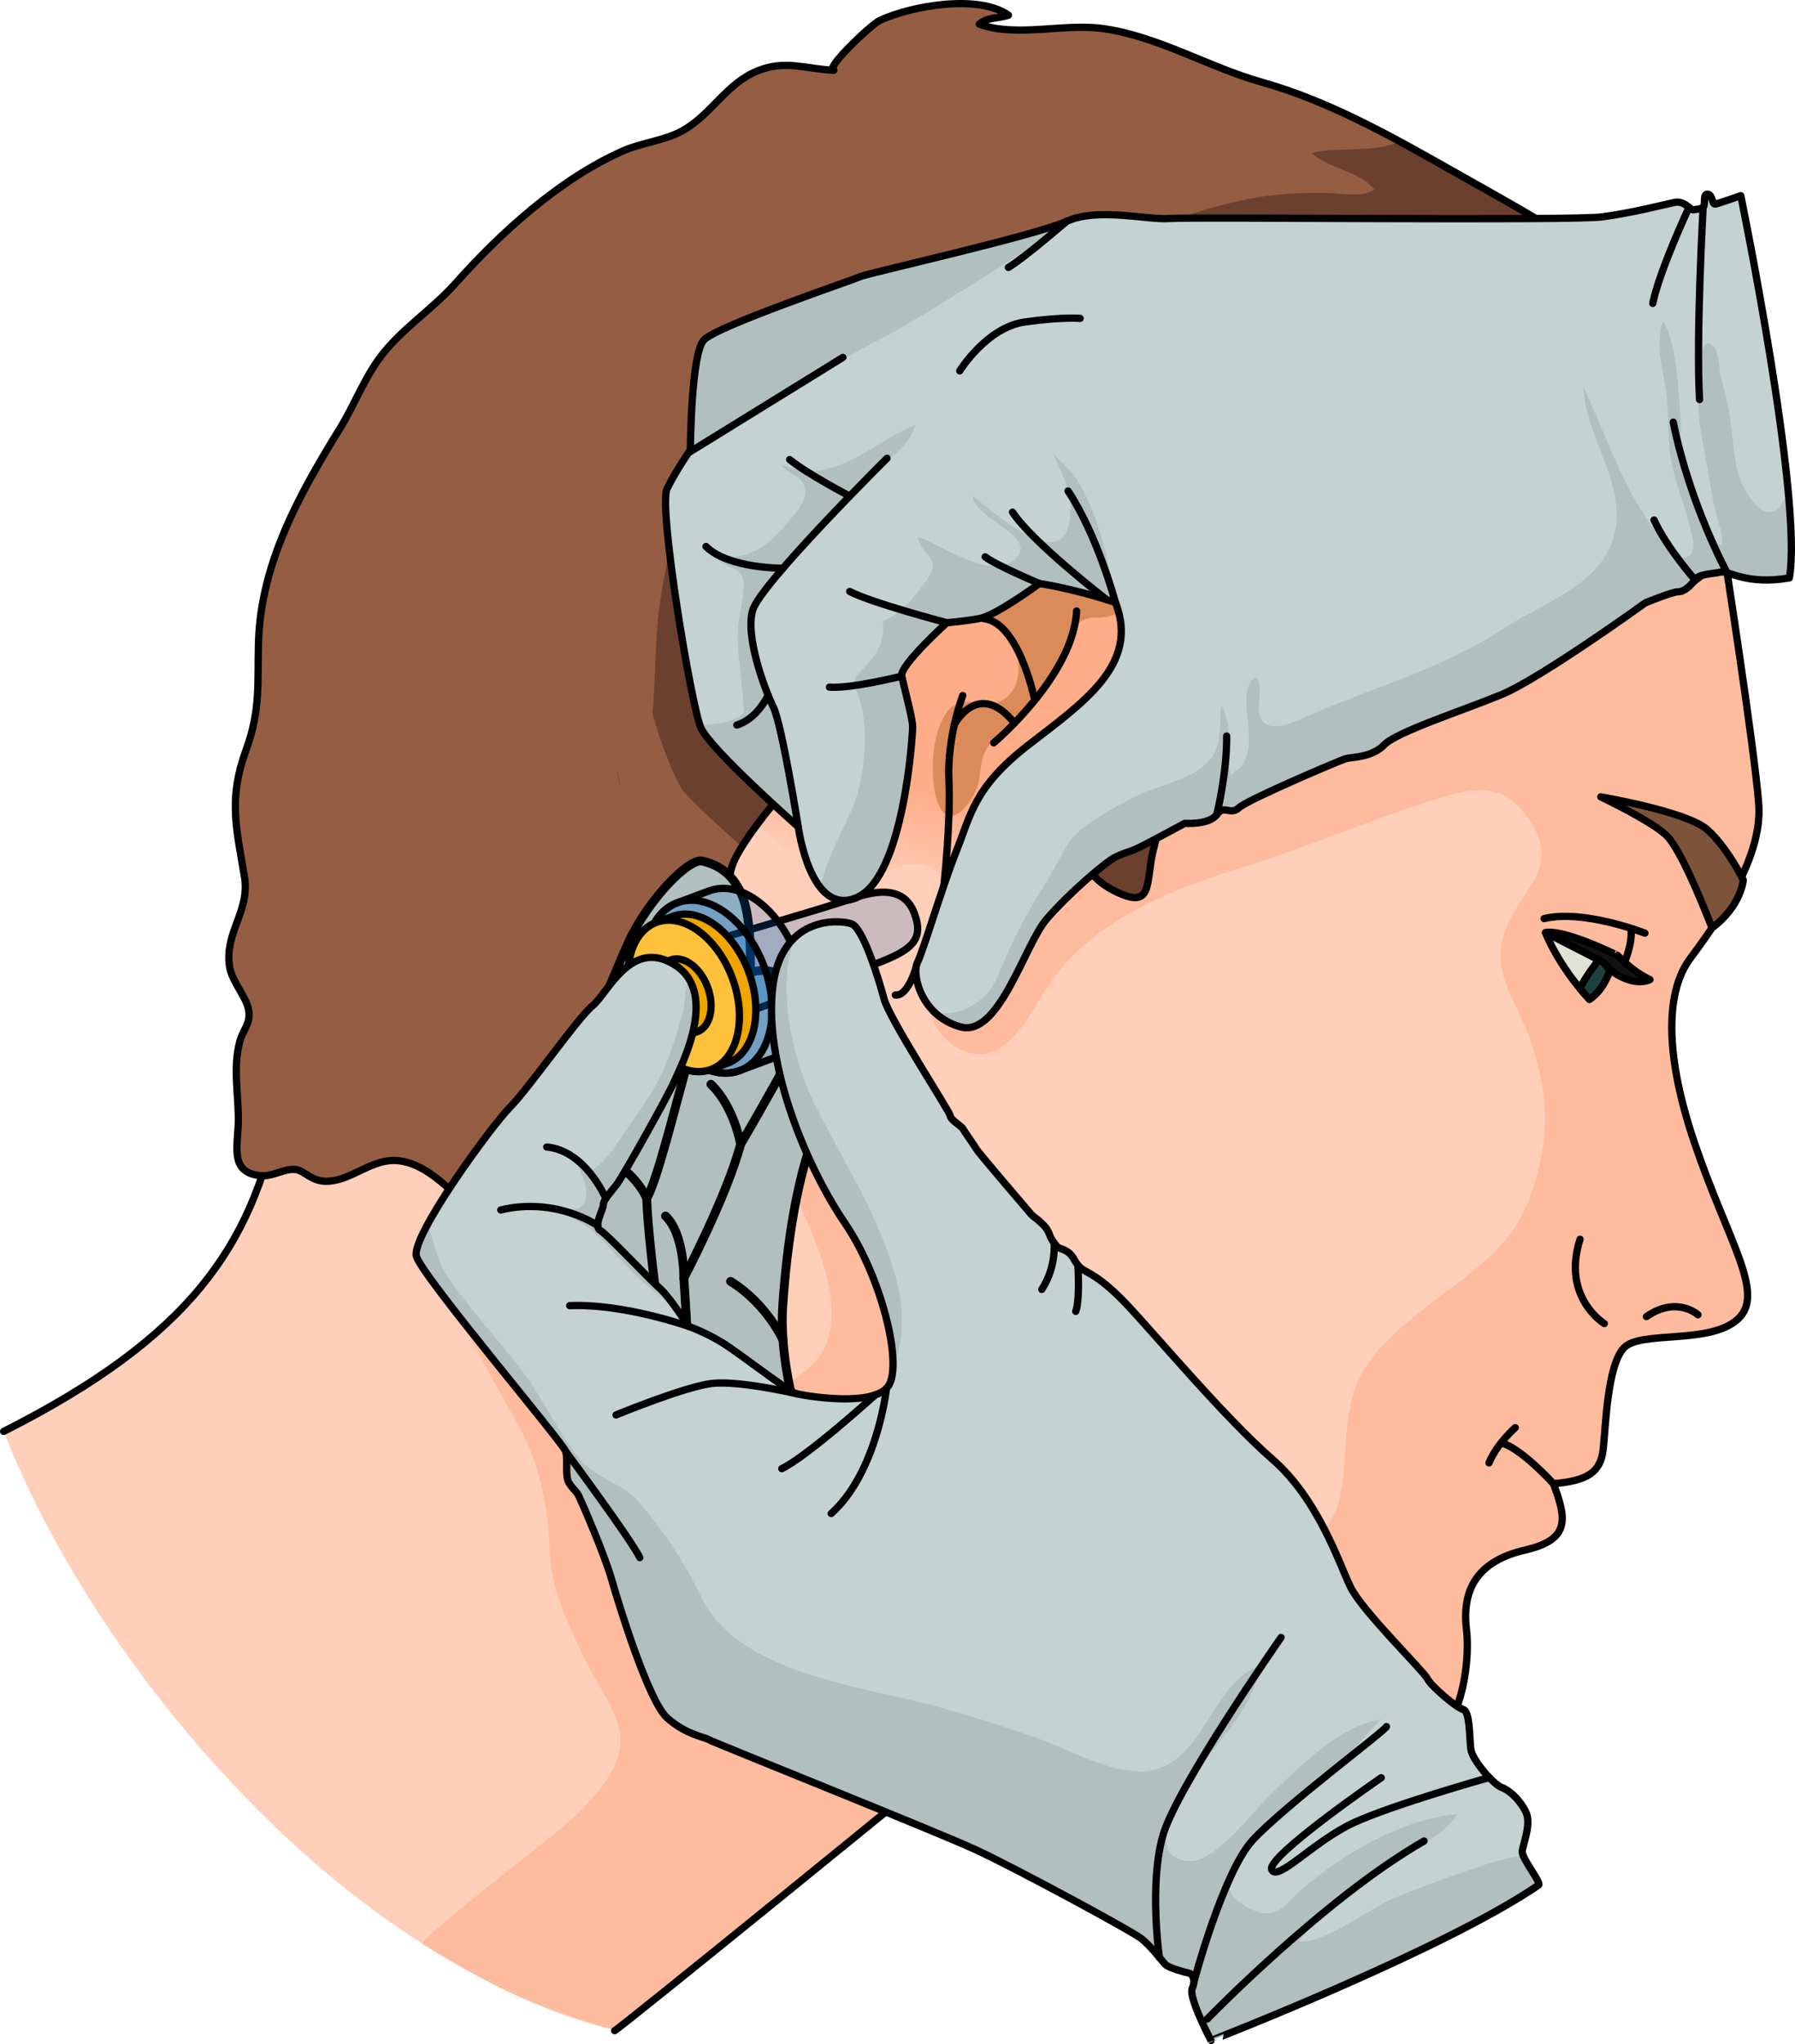 <?xml version="1.0" encoding="utf-8"?>
<!-- Generator: Adobe Illustrator 16.0.0, SVG Export Plug-In . SVG Version: 6.00 Build 0)  -->
<!DOCTYPE svg PUBLIC "-//W3C//DTD SVG 1.1//EN" "http://www.w3.org/Graphics/SVG/1.1/DTD/svg11.dtd">
<svg version="1.1" id="Layer_1" xmlns="http://www.w3.org/2000/svg" xmlns:xlink="http://www.w3.org/1999/xlink" x="0px" y="0px"
	 width="246.917px" height="281.108px" viewBox="0 0 246.917 281.108" enable-background="new 0 0 246.917 281.108"
	 xml:space="preserve">
<g>
	<g>
		<path fill="#FFCFBA" d="M84.57,279.146c0.868-0.422,42.793-34.514,54.862-44.414c12.07-9.898,32.598,6.377,46.803,8.574
			c14.207,2.195,16.204-13.521,15.511-19.35s1.823-9.468,8.091-10.912c6.267-1.443,5.65-4.36,3.867-9.123
			c4.64-0.381,6.484-1.548,6.841-4.67c0.356-3.123,0.552-11.528,2.841-13.984s11.734-0.42,15.652-3.938
			c3.916-3.516-1.27-10.578-5.91-24.227c-4.415-12.988-3.729-21.145-0.668-25.317c3.063-4.172,10.058-13.478,9.492-21.245
			c-0.565-7.767-5.012-36.165-5.012-36.165s2.971-36.423-45.853-52.947S68.804,10.81,50.746,78.872
			c-18.059,68.063,1.522,91.717-50.226,117.867c0,0,8.826,25.903,34.89,52.096C61.472,275.028,84.57,279.146,84.57,279.146z"/>
		<path fill="none" stroke="#000000" stroke-linecap="round" stroke-linejoin="round" stroke-miterlimit="10" d="M126.024,132.991
			c0,0-1.11,4.068-2.867,3.842"/>
		<path fill="#FFBB9D" d="M84.57,279.146c0,0-7.418-1.998-13.324-4.642c-5.906-2.646-13.207-7.239-13.207-7.239
			c1.861-2.555,19.462-15.688,21.572-17.967c2.861-3.092,6.539-6.775,5.583-11.404c-0.642-3.111-3.293-6.709-4.638-9.523
			c-2.387-4.995-4.827-9.822-4.957-15.315c-0.133-5.619-1.373-11.704-4.088-16.651c-3.024-5.51-6.277-10.998-8.869-16.84
			c-1.422-3.203-0.961-3.344,1.498-5.611c2.187-2.017,4.45-4.072,6.71-6.114c6.264-5.659,8.226-15.534,13.102-22.659
			c1.734-2.535,7.373-8.256,10.37-4.797c2.646,3.052,0.688,10.523-0.018,14.008c-1.463,7.223-4.474,13.094-7.757,19.47
			c-3.806,7.391,6.122,16.794,13.326,17.843c5.366,0.78,12.721-2.571,14.1-7.778c1.342-5.063-0.808-10.933-2.805-15.636
			c-2.573-6.058-6.206-11.978-6.7-18.604c-0.417-5.598,1.677-12.973,7.94-14.16c4.395,7.967,8.824,15.883,13.022,23.961
			c4.93,9.486,9.893,18.957,14.582,28.605c2.677,5.507,5.656,10.934,8.848,16.158c2.086,3.416,3.299,5.648,7.164,6.486
			c3.779,0.82,7.535,2.036,11.395,2.611c6.672,0.994,15.256,0.463,16.924-7.545c1.066-5.116,0.359-10.357,2.201-15.227
			c1.927-5.092,7.332-9.094,11.574-12.315c6.202-4.71,10.502-7.497,12.928-15.329c2.177-7.021,1.889-12.871-0.523-19.854
			c-2.105-6.091-6.174-10-2.852-16.509c2.682-5.25,6.658-7.799,2.734-13.762c-3.402-5.172-7.277-4.645-12.471-3.037
			c-7.467,2.31-14.621,5.277-21.98,7.828c-5.746,1.993-11.623,3.521-17.17,6.222c-6.386,3.108-11.564,6.729-15.27,12.79
			c-2.539,4.154-5.979,10.688-11.732,7.536c-4.791-2.623-5.408-9.833-3.867-14.536c3.883-11.846,16.105-22.352,25.838-29.29
			c19.784-14.105,41.38-25.506,62.631-37.19c4.866-2.676,12.093-3.75,18.359-2.997c2.686,8.239,2.197,14.244,2.197,14.244
			s4.446,28.398,5.012,36.165c0.565,7.768-6.43,17.073-9.492,21.245c-3.062,4.173-3.747,12.329,0.668,25.317
			c4.641,13.648,9.826,20.711,5.91,24.227c-3.918,3.518-13.363,1.481-15.652,3.938s-2.484,10.861-2.841,13.984
			c-0.356,3.122-2.201,4.289-6.841,4.67c1.783,4.763,2.399,7.68-3.867,9.123c-6.268,1.444-8.784,5.084-8.091,10.912
			s-1.304,21.545-15.511,19.35c-14.205-2.197-34.732-18.473-46.803-8.574C127.364,244.632,85.438,278.724,84.57,279.146z"/>
		
			<linearGradient id="SVGID_1_" gradientUnits="userSpaceOnUse" x1="-2756.326" y1="755.358" x2="-2732.781" y2="780.892" gradientTransform="matrix(-0.899 0.438 0.438 0.899 -2676.757 617.326)">
			<stop  offset="0" style="stop-color:#FFAC88"/>
			<stop  offset="0.253" style="stop-color:#FFAC88"/>
			<stop  offset="0.575" style="stop-color:#FFAC88"/>
			<stop  offset="1" style="stop-color:#FFAC88;stop-opacity:0"/>
		</linearGradient>
		<path fill="url(#SVGID_1_)" d="M156.014,91.14c-2.307,3.092-6.041,5.226-8.467,8.256c-2.232,2.787-3.598,6.28-5.578,9.271
			c-2.758,4.165-4.6,8.609-7.045,12.926c-0.74,1.308-1.324,2.666-1.965,4.01c-0.747,1.561-2.365,0.35-2.795-0.805
			c-0.551-1.479-0.131-3.195-1.051-4.611c-0.682-1.052-2.154-1.396-3.383-1.393c-1.393,0.004-3.344,0.679-4.49,1.445
			c-0.738,0.492-1.27,1.302-2.039,1.805c-2.814,1.841-6.9,0.184-8.453-2.408c-0.65-1.086-1.705-1.984-2.604-2.861
			c-1.802-1.762-3.894-2.51-4.977-4.913c-1.992-4.426-0.655-10.514,1.629-14.601c3.121-5.586,7.328-9.502,12.205-13.541
			c2.467-2.043,5.265-3.413,8.143-4.813c4.259-2.069,8.908-4.471,13.791-4.026c4.604,0.419,8.781-0.732,13.412,0.476
			c2.598,0.677,4.268,1.773,5.36,4.258c1.284,2.912,0.856,5.798-0.175,8.732C157.171,89.375,156.647,90.293,156.014,91.14z"/>
		<path fill="#DB8B59" d="M134.609,107.657c0.339-1.454,0.198-2.897,0.915-4.294c1.904-3.708,5.998-5.426,8.104-9.043
			c0.881-1.513,1.659-2.929,2.326-4.493c0.943-2.211,1.752-4.902,4.67-4.884c2.16,0.014,4.301-0.609,5.137-2.89
			c0.611-1.667-0.451-3.389-1.656-4.486c-2.137-1.949-5.523-2.732-8.352-2.989c-3.944-0.356-9.061,0.417-12.23,2.978
			c-1.202,0.971-3.176,2.319-3.033,4.096c0.131,1.62,1.816,2.17,3.162,2.511c1.672,0.423,3.231,0.72,4.371,2.125
			c1.594,1.966,2.615,5.121,1.787,7.601c-0.419,1.264-1.518,2.494-2.869,2.768c-1.672,0.34-3.569-0.506-5.211,0.1
			c-1.437,0.53-2.26,2.301-2.705,3.684c-0.666,2.071-0.789,4.471-0.658,6.607c0.09,1.447,0.602,5.623,2.838,5.088
			C132.676,111.781,134.284,109.051,134.609,107.657z"/>
		<path fill="none" stroke="#000000" stroke-linecap="round" stroke-linejoin="round" stroke-miterlimit="10" d="M84.551,279.257
			c0.867-0.422,42.793-34.514,54.862-44.413c12.07-9.899,32.597,6.377,46.803,8.573c14.207,2.196,16.203-13.521,15.51-19.35
			s1.823-9.469,8.092-10.911c6.267-1.444,5.649-4.361,3.867-9.122c4.639-0.384,6.484-1.551,6.84-4.672
			c0.356-3.123,0.553-11.527,2.841-13.986c2.29-2.455,11.735-0.418,15.653-3.936c3.916-3.516-1.271-10.578-5.91-24.226
			c-4.416-12.989-3.73-21.147-0.668-25.317c3.062-4.174,10.058-13.479,9.492-21.246s-5.012-36.164-5.012-36.164
			s2.971-36.424-45.854-52.948C142.245,5.015,68.783,10.921,50.726,78.983C32.667,147.046,52.247,170.7,0.5,196.851"/>
		<path fill="none" stroke="#000000" stroke-linecap="round" stroke-linejoin="round" stroke-miterlimit="10" d="M233.573,180.806
			c0,0-2.915-2.648-7.093,0.252"/>
		<path fill="none" stroke="#000000" stroke-linecap="round" stroke-linejoin="round" stroke-miterlimit="10" d="M220.682,182.013
			c0,0-5.896-3.588-3.334-11.592"/>
		<path fill="#E0E2D8" stroke="#000000" stroke-linecap="round" stroke-linejoin="round" stroke-miterlimit="10" d="
			M212.594,128.255l9.148,4.266c0,0-0.748,3.355-3.104,4.91C214.264,132.71,212.594,128.255,212.594,128.255z"/>
		<path fill="#1D4040" stroke="#000000" stroke-linecap="round" stroke-linejoin="round" stroke-miterlimit="10" d="
			M217.345,135.946c0.692-1.541,2.261-3.561,2.761-4.189l1.637,0.764c0,0-0.748,3.355-3.104,4.91
			C218.176,136.931,217.75,136.436,217.345,135.946z"/>
		<path fill="#121212" stroke="#000000" stroke-linecap="round" stroke-linejoin="round" stroke-miterlimit="10" d="
			M212.594,128.255l7.946,4.067l0.831,0.967c0,0,3.02,2.536,5.594,1.432c-2.492-1.158-4.437-3.323-4.437-3.323
			S215.204,127.747,212.594,128.255z"/>
		<path fill="none" stroke="#000000" stroke-linecap="round" stroke-linejoin="round" stroke-miterlimit="10" d="M223.465,132.317
			c0,0,1.107-2.509,0.89-4.477"/>
		<path fill="none" stroke="#000000" stroke-linecap="round" stroke-linejoin="round" stroke-miterlimit="10" d="M226.275,128.325
			c0,0-8.438-3.313-13.875-1.998"/>
		<path fill="#7D543A" d="M239.805,121.021c0,0-0.289,3.599-4.302,6.578c-1.648-4.214-4.306-10.566-6.104-12.535
			c-1.801-1.969-9.199-5.477-9.199-5.477s11.82,2,14.633,4.486C237.643,116.56,239.805,121.021,239.805,121.021z"/>
		<path fill="none" stroke="#000000" stroke-linecap="round" stroke-linejoin="round" stroke-miterlimit="10" d="M239.805,121.021
			c0,0-0.289,3.599-4.302,6.578c-1.648-4.214-4.306-10.566-6.104-12.535c-1.801-1.969-9.199-5.477-9.199-5.477s11.82,2,14.633,4.486
			C237.643,116.56,239.805,121.021,239.805,121.021z"/>
		<path fill="none" stroke="#000000" stroke-linecap="round" stroke-linejoin="round" stroke-miterlimit="10" d="M213.684,204.034
			c0,0-4.357-4.813-7.113-5.605"/>
		<path fill="none" stroke="#000000" stroke-linecap="round" stroke-linejoin="round" stroke-miterlimit="10" d="M208.436,196.335
			c0,0-2.525,2.178-3.608,4.84"/>
		<path fill="none" stroke="#000000" stroke-linecap="round" stroke-linejoin="round" stroke-miterlimit="10" d="M129.838,121.767
			c0,0,0.959-8.533,0.689-14.49c-0.27-5.96,1.908-11.629,1.908-11.629"/>
		<path fill="none" stroke="#000000" stroke-linecap="round" stroke-linejoin="round" stroke-miterlimit="10" d="M131.29,99.63
			c0,0,3.293-6.332,8.26-0.191"/>
		<path fill="none" stroke="#000000" stroke-linecap="round" stroke-linejoin="round" stroke-miterlimit="10" d="M136.693,102.15
			c0,0,10.929-9.16,11.405-18.126"/>
		<path fill="none" stroke="#000000" stroke-linecap="round" stroke-linejoin="round" stroke-miterlimit="10" d="M142.228,95.816
			c0,0-2.167-10.216-6.858-10.728"/>
		<path fill="#955E43" d="M200.081,23.659c-8.375-4.746-17.176-9.734-26.486-12.35c-7.363-2.068-14.33-6.342-21.914-7.385
			c-5.415-0.744-11.85,1.259-16.982-0.607c1.217-0.995,2.514-0.724,4.021-1.228c-4.033-2.879-13.196-1.36-17.68,0.714
			c-1.241,0.574-7.761,6.801-6.337,6.854c-3.767-0.139-6.581-1.449-10.376,0.041c-4.401,1.73-6.431,6.018-10.384,8.242
			c-2.55,1.434-5.645,1.654-8.32,2.846c-8.708,3.883-16.712,11.17-22.986,18.207c-3.206,3.594-7.498,6.301-10.367,10.166
			c-2.191,2.951-3.559,6.6-5.493,9.736c-5.517,8.947-10.849,18.44-11.213,29.246c-0.19,5.646,0.35,9.356-1.708,14.975
			c-2.439,6.658-1.388,10.598-0.229,17.447c0.802,4.746-2.795,7.666-2.045,12.393c0.327,2.064,2.328,4.127,2.621,5.961
			c0.304,1.906-0.79,2.649-1.239,4.389c-0.896,3.467-0.218,6.77-0.176,10.369c0.044,3.7-1.36,7.395,2.79,7.976
			c1.948,0.272,3.473-1.022,5.117-0.814c1.149,0.146,2.146,1.616,4.146,1.612c3.647-0.008,6.405-3.397,10.28-2.791
			c6.121,0.956,10.252,9.277,16.38,11.392c3.456-2.396,6.323-3.079,6.323-3.079l4.024-1.961l4.14-6.832l16.096-7.84l-3.882-11.623
			c0,0,6.061,2.222,7.645,1.094c-7.228-6.08-6.694-13.27-5.342-20.953c1.351-7.685,32.606-37.13,32.606-37.131
			c2.695-2.539,13.455-7.162,17.248-5.713c6.63,2.536,6.059,13.348,4.887,18.748c-1.654,7.62-13.59,21.794-1.107,27.152
			c4.469,1.92,3.465-1.74,4.49-5.959c1.178-4.854,2.744-10.016,5.864-13.969c3.066-3.887,8.293-5.126,10.167-10.015
			c3.416-8.916,0.141-13.901,11.732-16.571c8.029-1.849,15.168,3.177,22.609,5.162c3.822,1.019,6.732,1.016,10.492,0.021
			c2.468-0.652,13.435-3.775,14.148-6.414c-0.799,2.952,0.54,2.483-1.037,5.104c3.945-3.021,4.186-3.378,7.295-7.423
			c1.598,2.447,3.025,1.284,4.469,3.816c-1.58-4.721-0.553-6.398-1.27-11.391c-0.839-5.835-3.474-11.029-7.182-15.682
			C226.854,38.22,211.389,30.069,200.081,23.659z"/>
		<g>
			<path fill="#6C402F" d="M85.274,108.298c-0.129-0.761-0.262-1.523-0.415-2.291C85.115,106.655,85.238,107.438,85.274,108.298z"/>
			<path fill="#6C402F" d="M180.092,13.769l0.088-0.066c0.126,0.053,0.254,0.106,0.382,0.16
				C180.405,13.831,180.247,13.798,180.092,13.769z"/>
			<path fill="#6C402F" d="M155.243,95.759c1.172-5.4,1.743-16.212-4.887-18.748c-3.793-1.449-14.553,3.174-17.248,5.713
				c0,0.001-24.557,23.138-31.077,33.744c-0.544-0.504-1.089-1.011-1.64-1.512c-2.185-1.99-4.51-4.045-6.536-6.309
				c-0.743-1.332-1.409-2.736-2.004-4.246c-0.804-2.033-1.485-4.104-2.103-6.191c0.483-5.459,0.295-10.965,1.186-16.382
				c0.769-4.677,1.819-9.323,2.789-13.944c0.607-2.893,1.04-6.186,3.139-8.397c-2.125,4.196,4.74,6.593,7.636,4.8
				c3.201-1.98,6.112-5.191,9.182-7.441c4.837-3.547,9.928-7.047,15.106-10.088c10.048-5.901,20.9-11.443,31.658-16.026
				c3.535-1.505,7.67-2.646,11.451-3.399c3.465-0.693,7.131-0.85,10.654-0.797c1.975,0.03,4.775,0.711,6.514-0.479
				c-1.952-2.451-6.277-2.905-8.688-5.003c3.732-0.978,8.407,0.071,12.041-1.56c2.617,1.359,5.176,2.758,7.664,4.166
				c8.098,4.59,18.328,10.074,26.812,16.994c-1.081,0.846-2.146,1.666-3.146,2.475c-2.991,2.418-5.304,5.685-8.14,8.302
				c-2.553,2.358-4.917,4.707-6.691,7.737c-2.316,3.955-3.603,8.455-5.256,12.688c-0.919,2.354-2.072,4.503-3.393,6.549
				c-4.476-1.722-9.013-3.127-13.877-2.007c-11.592,2.67-8.316,7.655-11.732,16.571c-1.874,4.889-7.101,6.128-10.167,10.015
				c-3.12,3.953-4.687,9.115-5.864,13.969c-1.025,4.219-0.021,7.879-4.49,5.959C141.653,117.553,153.588,103.379,155.243,95.759z"/>
		</g>
		<path fill="none" stroke="#000000" stroke-linecap="round" stroke-linejoin="round" stroke-miterlimit="10" d="M200.081,23.659
			c-8.375-4.746-17.176-9.734-26.486-12.35c-7.363-2.068-14.33-6.342-21.914-7.385c-5.415-0.744-11.85,1.259-16.982-0.607
			c1.217-0.995,2.514-0.724,4.021-1.228c-4.033-2.879-13.196-1.36-17.68,0.714c-1.241,0.574-7.761,6.801-6.337,6.854
			c-3.767-0.139-6.581-1.449-10.376,0.041c-4.401,1.73-6.431,6.018-10.384,8.242c-2.55,1.434-5.645,1.654-8.32,2.846
			c-8.708,3.883-16.712,11.17-22.986,18.207c-3.206,3.594-7.498,6.301-10.367,10.166c-2.191,2.951-3.559,6.6-5.493,9.736
			c-5.517,8.947-10.849,18.44-11.213,29.246c-0.19,5.646,0.35,9.356-1.708,14.975c-2.439,6.658-1.388,10.598-0.229,17.447
			c0.802,4.746-2.795,7.666-2.045,12.393c0.327,2.064,2.328,4.127,2.621,5.961c0.304,1.906-0.79,2.649-1.239,4.389
			c-0.896,3.467-0.218,6.77-0.176,10.369c0.044,3.7-1.36,7.395,2.79,7.976c1.948,0.272,3.473-1.022,5.117-0.814
			c1.149,0.146,2.146,1.616,4.146,1.612c3.647-0.008,6.405-3.397,10.28-2.791c6.121,0.956,10.252,9.277,16.38,11.392
			c3.456-2.396,6.323-3.079,6.323-3.079l4.024-1.961l4.14-6.832l16.096-7.84l-3.882-11.623c0,0,6.061,2.222,7.645,1.094
			c-7.228-6.08-6.694-13.27-5.342-20.953c1.351-7.685,32.606-37.13,32.606-37.131c2.695-2.539,13.455-7.162,17.248-5.713
			c6.63,2.536,6.059,13.348,4.887,18.748c-1.654,7.62-13.59,21.794-1.107,27.152c4.469,1.92,3.465-1.74,4.49-5.959
			c1.178-4.854,2.744-10.016,5.864-13.969c3.066-3.887,8.293-5.126,10.167-10.015c3.416-8.916,0.141-13.901,11.732-16.571
			c8.029-1.849,15.168,3.177,22.609,5.162c3.822,1.019,6.732,1.016,10.492,0.021c2.468-0.652,13.435-3.775,14.148-6.414
			c-0.799,2.952,0.54,2.483-1.037,5.104c3.945-3.021,4.186-3.378,7.295-7.423c1.598,2.447,3.025,1.284,4.469,3.816
			c-1.58-4.721-0.553-6.398-1.27-11.391c-0.839-5.835-3.474-11.029-7.182-15.682C226.854,38.22,211.389,30.069,200.081,23.659z"/>
	</g>
	<g>
		<path fill="#B1BFBF" d="M108.845,191.689c0,0-1.57-6.257-1.173-12.094c0.623-9.172,1.954-16.614,3.814-22.119
			c1.41-4.176,1.417-5.569,1.348-7.634c-0.068-2.063-0.572-4.834-3.395-5.876c0.777-3.071,0.005-5.845-0.449-7.315
			c-1.392-4.531-5.773-2.907-5.773-2.907s0.278-7.237-1.123-10.547c-1.4-3.31-3.497-4.272-5.424-4.777
			c-1.926-0.504-7.565,5.412-10.167,11.074c-2.601,5.661-10.511,25.644-11.01,26.177c-0.499,0.533-3.185,8.315-3.53,8.79
			c-0.345,0.476,1.502,11.101,2.489,12.824c0.986,1.724,13.33,19.075,14.031,20.032c0.704,0.958,8.796,6.836,8.796,6.836
			L108.845,191.689z"/>
		
			<path fill="none" stroke="#000000" stroke-width="1.216" stroke-linecap="round" stroke-linejoin="round" stroke-miterlimit="10" d="
			M108.845,191.689c0,0-1.57-6.257-1.173-12.094c0.623-9.172,1.954-16.614,3.814-22.119c1.41-4.176,1.417-5.569,1.348-7.634
			c-0.068-2.063-0.572-4.834-3.395-5.876c0.777-3.071,0.005-5.845-0.449-7.315c-1.392-4.531-5.773-2.907-5.773-2.907
			s0.278-7.237-1.123-10.547c-1.4-3.31-3.497-4.272-5.424-4.777c-1.926-0.504-7.565,5.412-10.167,11.074
			c-2.601,5.661-10.511,25.644-11.01,26.177c-0.499,0.533-3.185,8.315-3.53,8.79c-0.345,0.476,1.502,11.101,2.489,12.824
			c0.986,1.724,13.33,19.075,14.031,20.032c0.704,0.958,8.796,6.836,8.796,6.836L108.845,191.689z"/>
		
			<path fill="none" stroke="#000000" stroke-width="1.216" stroke-linecap="round" stroke-linejoin="round" stroke-miterlimit="10" d="
			M109.438,143.967c0,0-4.564,8.333-7.565,13.387c-1.871,7.106-7.803,18.407-7.803,18.407s0.919,13.754,0.777,15.72
			c-0.141,1.966,1.993,12.351,1.993,12.351"/>
		
			<path fill="none" stroke="#000000" stroke-width="1.216" stroke-linecap="round" stroke-linejoin="round" stroke-miterlimit="10" d="
			M103.216,133.744c0,0-6.732,9.862-8.626,12.306c-1.718,6.203-4.304,16.672-5.632,18.729c0.255,7.734,3.052,26.014,3.052,26.014
			l3.685,9.945"/>
		
			<path fill="none" stroke="#000000" stroke-width="1.216" stroke-linecap="round" stroke-linejoin="round" stroke-miterlimit="10" d="
			M107.713,184.299c0,0-2.15-4.94-7.217-8.082"/>
		
			<path fill="none" stroke="#000000" stroke-width="1.216" stroke-linecap="round" stroke-linejoin="round" stroke-miterlimit="10" d="
			M88.958,164.778c0,0-2.337-5.794-9.684-6.476"/>
		
			<path fill="none" stroke="#000000" stroke-width="1.216" stroke-linecap="round" stroke-linejoin="round" stroke-miterlimit="10" d="
			M94.071,175.761c0,0,0.071-6.082-2.521-8.532"/>
		
			<path fill="none" stroke="#000000" stroke-width="1.216" stroke-linecap="round" stroke-linejoin="round" stroke-miterlimit="10" d="
			M101.874,157.354c0,0-0.877-5.179-4.081-8.241"/>
		
			<path fill="none" stroke="#000000" stroke-width="1.216" stroke-linecap="round" stroke-linejoin="round" stroke-miterlimit="10" d="
			M94.59,146.05c0,0-0.983-6.056-5.035-8.893"/>
	</g>
	<g>
		<path opacity="0.2" fill="#006AD1" d="M96.205,129.896c0,0,17.423-5.077,21.028-6.326c3.599-1.25,7.165-1.621,8.544,2.031
			c1.38,3.65-0.365,5.085-5.317,6.941c-4.958,1.855-20.793,7.877-20.793,7.877L96.205,129.896z"/>
		<path fill="none" stroke="#000000" stroke-linecap="round" stroke-linejoin="round" stroke-miterlimit="10" d="M96.205,129.896
			c0,0,17.423-5.077,21.028-6.326c3.599-1.25,7.165-1.621,8.544,2.031c1.38,3.65-0.365,5.085-5.317,6.941
			c-4.958,1.855-20.793,7.877-20.793,7.877L96.205,129.896z"/>
		<path opacity="0.2" fill="#006AD1" d="M89.828,138.528c2.373,6.375,7.71,10.271,11.922,8.701
			c4.212-1.566,5.701-8.006,3.329-14.381c-2.374-6.37-7.713-10.267-11.923-8.697C88.943,125.72,87.454,132.155,89.828,138.528z"/>
		<path opacity="0.2" fill="#006AD1" d="M93.156,124.151l4.384-1.634c4.211-1.569,9.549,2.327,11.922,8.702
			c2.374,6.372,0.884,12.809-3.328,14.377l-4.385,1.633c-4.212,1.57-9.549-2.326-11.922-8.701
			C87.454,132.155,88.943,125.72,93.156,124.151z"/>
		<path fill="none" stroke="#000000" stroke-linecap="round" stroke-linejoin="round" stroke-miterlimit="10" d="M93.156,124.151
			l4.384-1.634c4.211-1.569,9.549,2.327,11.922,8.702c2.374,6.372,0.884,12.809-3.328,14.377l-4.385,1.633
			c-4.212,1.57-9.549-2.326-11.922-8.701C87.454,132.155,88.943,125.72,93.156,124.151z"/>
		<path fill="none" stroke="#000000" stroke-linecap="round" stroke-linejoin="round" stroke-miterlimit="10" d="M89.828,138.528
			c2.373,6.375,7.71,10.271,11.922,8.701c4.212-1.566,5.701-8.006,3.329-14.381c-2.374-6.37-7.713-10.267-11.923-8.697
			C88.943,125.72,87.454,132.155,89.828,138.528z"/>
		<path fill="#EFA600" stroke="#000000" stroke-linecap="round" stroke-linejoin="round" stroke-miterlimit="10" d="M90.283,126.853
			l2.259-0.842c3.688-1.373,8.362,2.04,10.442,7.619c2.077,5.582,0.772,11.221-2.915,12.592l-2.259,0.843
			c-3.688,1.373-8.36-2.038-10.439-7.62C85.291,133.864,86.595,128.226,90.283,126.853z"/>
		<path fill="#FFC13B" stroke="#000000" stroke-linecap="round" stroke-linejoin="round" stroke-miterlimit="10" d="M87.371,139.444
			c2.079,5.582,6.752,8.993,10.439,7.62c3.688-1.374,4.994-7.011,2.916-12.595c-2.079-5.578-6.757-8.99-10.443-7.617
			C86.595,128.226,85.291,133.864,87.371,139.444z"/>
		
			<ellipse transform="matrix(-0.937 0.349 -0.349 -0.937 229.993 232.462)" fill="#EFA600" stroke="#000000" stroke-linecap="round" stroke-linejoin="round" stroke-miterlimit="10" cx="94.048" cy="136.958" rx="3.481" ry="5.269"/>
	</g>
	<g>
		<path fill="#C4D2D2" d="M211.647,259.233c0.433-0.296-2.338-3.662-2.254-4.627s1.303-3.774,0.502-5.417
			c-0.799-1.641-2.217-2.983-3.316-3.37c-1.1-0.389-4.075-3.74-4.261-5.313c-0.188-1.572-0.112-5.169-1.03-5.408
			s-4.43-3.2-4.939-4.244c-0.508-1.045-8.963-9.303-10.563-12.586c-1.6-3.285-4.404-12.078-10.807-17.639
			c-6.402-5.563-16.084-17.1-19.902-21.149c-3.82-4.05-5.453-4.366-6.336-5.042c-0.883-0.679-0.938-1.51-1.676-2.125
			s-1.404-0.583-1.637-0.859c-0.233-0.276-0.774-0.889-1.061-1.676c-0.285-0.787-0.674-1.184-1.295-1.759
			c-0.621-0.573-0.913-0.675-1.242-1.05c-0.33-0.377-7.357-8.602-7.53-8.955c-0.173-0.356-1.699-2.488-1.853-2.803
			c-0.152-0.314-1.711-1.213-1.744-1.782c-0.033-0.568-8.346-13.235-9.101-16.085c-0.754-2.849-2.909-9.743-4.464-10.302
			c-1.556-0.558-9.993-1.335-10.917,9.427c-0.922,10.762,5.036,24.455,10.013,31.752c4.976,7.297,7.948,19.242,6.01,22.32
			s-11.644,1.403-12.737,1.105c-1.093-0.297-7.806-5.563-10.174-7.016c-2.369-1.455-4.647-2.241-4.647-2.241
			s-2.579-4.078-3.996-5.285c-1.418-1.206-7.12-7.319-8.115-7.901c-0.995-0.582,0.411-2.807,0.418-3.522
			c0.008-0.714,0.97-1.657,1.839-2.792c0.871-1.135,7.087-12.223,7.918-14.169c0.83-1.945,6.226-12.04,0.167-15.965
			c-6.061-3.923-9.287,3.813-11.402,5.554s-8.649,11.205-11.346,13.941s-13.625,17.779-12.892,20.503s20.226,25.71,20.548,26.857
			c0.322,1.146-0.13,3.382,0.432,4.294c0.562,0.91,1.036,1.153,1.363,1.824c0.327,0.672,3.492,7.9,4.503,11.438
			c1.012,3.538,5.068,16.733,7.618,19.048c2.549,2.315,5.216,2.677,5.736,3.017c0.52,0.338,31.42,12.673,36.778,15.158
			c5.361,2.487,21.428,11.138,22.799,12.249c1.37,1.11,2.779,3.032,3.252,3.513c0.471,0.481,2.656,1.076,3.181,1.177
			c0.522,0.102,1.059,0.906,0.513,2.121c-0.549,1.216,2.584,7.158,2.584,7.158S198.581,268.185,211.647,259.233z"/>
		<path fill="#B1BFBF" d="M92.751,148.721c-0.831,1.946-7.047,13.034-7.918,14.169c-0.869,1.135-1.831,2.078-1.839,2.792
			c-0.008,0.716-1.413,2.94-0.418,3.522c0.995,0.582,6.697,6.695,8.115,7.901c0.804,0.685,1.98,2.292,2.848,3.554
			c-1.892-1.931-4.231-3.42-6.147-5.353c-2.013-2.026-3.887-4.19-5.995-6.122c-1.119-1.025-3.954-1.964-4.547-3.345
			c1.1,0.167,2.324,0.981,3.243-0.06c0.859-0.971,0.553-2.613,0.145-3.699c-0.226-0.603-0.983-2.805-1.652-2.99
			c0.714,0.191,1.235,0.857,1.811,1.307c0.758,0.592,1.096,0.575,1.91-0.109c1.694-1.422,2.828-3.502,4.095-5.287
			c1.418-1.998,2.856-3.99,4.018-6.151c1.571-2.925,2.53-6.147,3.434-9.328c0.341-1.197,0.356-2.42,0.58-3.637
			c0.086-0.469,0.133-0.923,0.326-1.271C97.62,139.22,93.471,147.034,92.751,148.721z"/>
		<path fill="#B1BFBF" d="M106.223,136.47c0.323-3.764,1.566-6.114,3.112-7.558c-2.611,6.671-0.376,16.576,2.64,22.73
			c3.288,6.71,7.413,13.102,10.001,20.146c1.106,3.013,2.115,6.42,2.096,9.732c-0.01,1.772-0.185,3.53-0.768,5.185
			c-0.112,0.322-0.28,0.65-0.464,0.987c0.055-4.876-2.635-13.65-6.604-19.472C111.259,160.925,105.301,147.231,106.223,136.47z"/>
		<path fill="#B1BFBF" d="M57.278,172.754c-0.196-0.728,0.443-2.337,1.531-4.351c0.855,2.061,1.32,5.039,2.661,7.004
			c2.974,4.357,6.536,8.265,9.812,12.389c3.179,4.004,5.237,8.824,8.389,12.744c2.302,2.865,5.893,3.318,8.251,6.061
			c3.349,3.895,6.365,8.387,8.555,13.035c4.914,10.434,22.038,12.267,31.879,14.911c4.826,1.298,9.556,2.823,14.279,4.466
			c4.351,1.516,8.486,4.078,13.152,4.536c9.707,0.954,10.211-11.824,17.477-14.479c-0.662,6.297-7.536,12.063-10.609,17.347
			c-1.604,2.756-4.703,9.647,1.334,9.493c3.279-0.086,8.293-6.657,10.498-8.807c3.963-3.863,9.791-9.873,15.568-10.658
			c-0.543,0.39-1.811,1.778-2.561,2.668c-3.389,4.01-7.357,7.593-11.24,11.088c-2.169,1.954-8.063,6.239-6.965,10.004
			c0.381,1.307,3.426,2.842,4.725,2.92c2.297,0.137,3.387-1.884,5.021-3.282c5.693-4.869,13.752-9.69,21.42-10.355
			c-2.52,4.072-9.239,5.836-12.748,9.218c-2.887,2.781-6.553,5.017-9.074,8.256c3.421,0.485,9.713-4.505,13.035-5.891
			c3.171-1.322,6.566-2.596,9.844-3.693c1.971-0.66,5.281-1.936,8.035-2.15c0.561,1.335,2.464,3.76,2.1,4.008
			c-13.066,8.951-45.063,21.375-45.063,21.375s-3.133-5.942-2.584-7.158c0.546-1.215,0.01-2.02-0.513-2.121
			c-0.524-0.101-2.71-0.695-3.181-1.177c-0.473-0.48-1.882-2.402-3.252-3.513c-1.371-1.111-17.438-9.762-22.799-12.249
			c-5.358-2.485-36.258-14.82-36.778-15.158c-0.521-0.34-3.187-0.701-5.736-3.017c-2.549-2.314-6.605-15.51-7.618-19.048
			c-1.011-3.538-4.177-10.767-4.503-11.438c-0.327-0.671-0.801-0.914-1.363-1.824c-0.563-0.912-0.11-3.148-0.432-4.294
			C77.504,198.464,58.012,175.478,57.278,172.754z"/>
		<path fill="none" stroke="#000000" stroke-linecap="round" stroke-linejoin="round" stroke-miterlimit="10" d="M211.647,259.233
			c0.433-0.296-2.338-3.662-2.254-4.627s1.303-3.774,0.502-5.417c-0.799-1.641-2.217-2.983-3.316-3.37
			c-1.1-0.389-4.075-3.74-4.261-5.313c-0.188-1.572-0.112-5.169-1.03-5.408s-4.43-3.2-4.939-4.244
			c-0.508-1.045-8.963-9.303-10.563-12.586c-1.6-3.285-4.404-12.078-10.807-17.639c-6.402-5.563-16.084-17.1-19.902-21.149
			c-3.82-4.05-5.453-4.366-6.336-5.042c-0.883-0.679-0.938-1.51-1.676-2.125s-1.404-0.583-1.637-0.859
			c-0.233-0.276-0.774-0.889-1.061-1.676c-0.285-0.787-0.674-1.184-1.295-1.759c-0.621-0.573-0.913-0.675-1.242-1.05
			c-0.33-0.377-7.357-8.602-7.53-8.955c-0.173-0.356-1.699-2.488-1.853-2.803c-0.152-0.314-1.711-1.213-1.744-1.782
			c-0.033-0.568-8.346-13.235-9.101-16.085c-0.754-2.849-2.909-9.743-4.464-10.302c-1.556-0.558-9.993-1.335-10.917,9.427
			c-0.922,10.762,5.036,24.455,10.013,31.752c4.976,7.297,7.948,19.242,6.01,22.32s-11.644,1.403-12.737,1.105
			c-1.093-0.297-7.806-5.563-10.174-7.016c-2.369-1.455-4.647-2.241-4.647-2.241s-2.579-4.078-3.996-5.285
			c-1.418-1.206-7.12-7.319-8.115-7.901c-0.995-0.582,0.411-2.807,0.418-3.522c0.008-0.714,0.97-1.657,1.839-2.792
			c0.871-1.135,7.087-12.223,7.918-14.169c0.83-1.945,6.226-12.04,0.167-15.965c-6.061-3.923-9.287,3.813-11.402,5.554
			s-8.649,11.205-11.346,13.941s-13.625,17.779-12.892,20.503s20.226,25.71,20.548,26.857c0.322,1.146-0.13,3.382,0.432,4.294
			c0.562,0.91,1.036,1.153,1.363,1.824c0.327,0.672,3.492,7.9,4.503,11.438c1.012,3.538,5.068,16.733,7.618,19.048
			c2.549,2.315,5.216,2.677,5.736,3.017c0.52,0.338,31.42,12.673,36.778,15.158c5.361,2.487,21.428,11.138,22.799,12.249
			c1.37,1.11,2.779,3.032,3.252,3.513c0.471,0.481,2.656,1.076,3.181,1.177c0.522,0.102,1.059,0.906,0.513,2.121
			c-0.549,1.216,2.584,7.158,2.584,7.158S198.581,268.185,211.647,259.233z"/>
		<path fill="none" stroke="#000000" stroke-linecap="round" stroke-linejoin="round" stroke-miterlimit="10" d="M166.053,277.666
			c0,0,16.129-16.626,29.842-24.491"/>
		<path fill="none" stroke="#000000" stroke-linecap="round" stroke-linejoin="round" stroke-miterlimit="10" d="M204.858,244.444
			c0,0-13.295,3.729-18.707,6.246s-10.477,8.184-11.219,6.412c-0.744-1.771,15.066-12.629,15.066-12.629"/>
		<path fill="none" stroke="#000000" stroke-linecap="round" stroke-linejoin="round" stroke-miterlimit="10" d="M164.226,272.573
			c0,0,3.966-14.947,8.048-19.467s18.348-15.142,18.449-15.666"/>
		<path fill="none" stroke="#000000" stroke-linecap="round" stroke-linejoin="round" stroke-miterlimit="10" d="M159.485,269.188
			c0,0-1.448-10.022,0.482-16.77c1.93-6.746,16.251-27.235,16.251-27.235"/>
		<path fill="none" stroke="#000000" stroke-linecap="round" stroke-linejoin="round" stroke-miterlimit="10" d="M121.947,190.911
			c0,0-1.256,11.529-7.606,17.23"/>
		<path fill="none" stroke="#000000" stroke-linecap="round" stroke-linejoin="round" stroke-miterlimit="10" d="M120.396,191.827
			c0,0-9.212,8.369-12.854,10.143"/>
		<path fill="none" stroke="#000000" stroke-linecap="round" stroke-linejoin="round" stroke-miterlimit="10" d="M109.508,191.647
			c0,0-7.75-1.797-11.472-1.406c-3.721,0.391-13.295,4.342-13.295,4.342"/>
		<path fill="none" stroke="#000000" stroke-linecap="round" stroke-linejoin="round" stroke-miterlimit="10" d="M94.687,182.391
			c0,0-8.879-3.144-16.319-2.839"/>
		<path fill="none" stroke="#000000" stroke-linecap="round" stroke-linejoin="round" stroke-miterlimit="10" d="M82.224,168.544
			c0,0-5.699-3.979-13.345-2.151"/>
		<path fill="none" stroke="#000000" stroke-linecap="round" stroke-linejoin="round" stroke-miterlimit="10" d="M83.337,164.805
			c0,0-2.792-6.583-8.125-7.067"/>
		<path fill="none" stroke="#000000" stroke-linecap="round" stroke-linejoin="round" stroke-miterlimit="10" d="M144.997,170.915
			c0,0,0.344,3.281-1.689,6.406"/>
		<path fill="none" stroke="#000000" stroke-linecap="round" stroke-linejoin="round" stroke-miterlimit="10" d="M148.266,173.971
			c0,0,0.328,4.716-0.289,6.366"/>
		<path fill="none" stroke="#000000" stroke-linecap="round" stroke-linejoin="round" stroke-miterlimit="10" d="M77.826,199.611
			c0,0,8.949,12.046,10.187,14.59"/>
	</g>
	<g>
		<path fill="#C4D2D2" d="M239.461,26.907c0,0,8.586,41.774,6.68,52.571c-5.988,1.024-8.359-1.065-9.448-0.806
			c-1.091,0.26-2.991,0.24-3.544,1.05c-0.552,0.81-1.484,1.669-2.301,1.66c-0.814-0.009-4.525,1.529-4.525,1.529
			s-14.403,10.392-19.807,12.62c-5.404,2.227-14.401,5.121-16.104,6.896c-1.704,1.776-4.585,1.691-5.292,1.902
			c-0.709,0.209-13.483,5.619-14.691,6.748c-1.207,1.129-2.006-0.51-3.053,0.945c-1.049,1.457-4.416,1.205-4.416,1.205
			s-4.809,2.612-6.229,3.305c-1.421,0.691-1.854,0.633-3.274,1.324c-1.422,0.691-6.467,5.042-9.492,8.543
			c-3.025,3.5-6.528,16.29-11.84,14.822c-5.311-1.469-6.773-7.109-5.914-8.881c0.863-1.771,3.398-10.439,5.352-15.311
			s2.373-8.727,9.826-14.518c7.451-5.792,15.441-11.035,12.053-19.656c-6.121-2.021-10.462-2.609-10.462-2.609
			s-5.97,4.395-8.202,4.805c-2.232,0.412-4.533,0.586-4.533,0.586s-6.514,5.876-6.204,7.346c0.312,1.471,1.516,5.885,1.504,6.973
			s-1.194,20.586-7.637,23.453c-6.442,2.867-8.103-9.703-8.103-9.703s-12.063-10.615-13.391-13.619
			c-1.327-3.003-5.879-30.389-4.657-32.875c1.221-2.486,3.208-5.348,3.208-5.348s0.083-13.15,1.841-15.09
			c1.76-1.938,20.687-8.316,21.56-8.742s24.026-5.619,28.34-7.585c4.314-1.966,11.145-0.155,14.135-0.396
			c2.992-0.241,55.358,0.342,59.586-0.23c4.229-0.572,8.424-1.67,9.895-1.98s2.163,1.11,2.652,1.006
			c0.49-0.104,0.926-0.045,1.309-0.367c0.383-0.321-0.09-1.849,0.616-1.787c0.706,0.063,0.584,1.475,1.073,1.371
			C236.461,27.961,239.461,26.907,239.461,26.907z"/>
		<path fill="#B1BFBF" d="M94.305,62.851c0.394-0.603,0.659-0.984,0.659-0.984s0.083-13.15,1.841-15.09
			c1.76-1.938,20.687-8.316,21.56-8.742c0.823-0.4,21.408-5.031,27.4-7.211l-0.83,1.135c0,0-18.944,12.303-23.968,14.75
			C117.197,48.544,102.665,57.212,94.305,62.851z"/>
		<path fill="#B1BFBF" d="M96.276,99.729c2.106-0.088,4.532-0.287,6.06-1.656c-0.072-3.885-1.049-7.772-0.821-11.846
			c0.095-1.693,1.17-5.176,0.682-6.666c-0.64-1.949-3.012-1.379-3.869-3.193c4.018,0.863,6.935-0.904,9.401-3.822
			c1.064-1.26,3.229-3.396,3.034-5.189c-0.225-2.058-2.365-1.984-3.362-3.514c7.193,3.211,12.113-2.803,18.532-5.404
			c-0.9,3.162-3.998,4.73-6.186,6.863c-2.13,2.076-4.17,4.262-6.21,6.426c-3.075,3.26-8.68,7.721-9.999,12.188
			c-1.071,3.631,1.676,10.935,2.848,13.342c2.226,4.572,2.302,10.566,3.523,15.479c0.302,1.212,1.06,3.186,0.709,4.634
			c-0.593-1.987-0.816-3.661-0.816-3.661s-12.063-10.615-13.391-13.619C96.371,99.993,96.325,99.872,96.276,99.729z"/>
		<path fill="#B1BFBF" d="M112.855,122.062c0.807-4.112,3.599-8.814,4.571-11.363c1.505-3.945,2.156-10.172,0.863-14.336
			c-0.918-2.952-1.371-2.539,0.806-4.773c1.678-1.724,2.709-3.701,2.298-6.111c2.66-1.242,4.454-3.365,6.068-5.689
			c2.261-3.253-0.351-2.773-1.31-6.004c3.173,0.928,10.438,6.469,13.682,2.939c2.885-3.139-6.063-5.482-5.975-8.51
			c2.965,2.412,12.072,10.411,13.221,3.674c0.689-4.039-0.856-6.205-2.311-9.842c0.428,1.066,2.338,2.359,3.053,3.408
			c0.885,1.301,1.588,2.721,2.197,4.168c1.074,2.555,1.877,5.287,2.426,8.004c0.342,1.686,0.559,3.395,0.465,5.061
			c-5.837-1.88-9.933-2.438-9.933-2.438s-5.97,4.395-8.202,4.805c-2.232,0.412-4.533,0.586-4.533,0.586s-6.514,5.876-6.204,7.346
			c0.312,1.471,1.516,5.885,1.504,6.973s-1.194,20.586-7.637,23.453C115.707,124.391,114.065,123.567,112.855,122.062z"/>
		<path fill="#B1BFBF" d="M132.124,141.224c-1.396-0.387-2.521-1.065-3.414-1.884c1.689,0.054,3.154,0.095,5.17-1.153
			c2.141-1.326,2.916-2.738,3.838-5.02c1.87-4.64,4.176-8.676,6.836-12.925c1.219-1.944,2-4.289,3.755-5.823
			c2.216-1.938,5.354-3.598,7.98-4.931c3.161-1.603,7.763-2.179,10.146-4.987c1.686-1.986,1.305-5.111,1.537-7.475
			c1.905,3.084,0.386,6.334,1.318,9.495c5.441-2.802-0.238-11.528,3.576-13.428c1.27,1.851-0.914,5.405,1.459,6.562
			c1.787,0.869,5.185-1.059,6.867-1.768c8.41-3.539,17.8-6.26,25.453-11.336c5.625-3.729,14.2-6.259,15.545-13.6
			c1.279-6.978-4.109-12.818-4.385-19.754c3.116,6.573,5.49,14.205,10.039,19.955c0.853,1.078,2.939,4.621,4.621,3.18
			c0.992-0.85,0.179-2.947-0.051-3.98c-0.827-3.699-2.488-6.967-2.77-10.805c-0.18-2.487-0.135-5.018-0.435-7.494
			c-0.384-3.164-1.642-6.721-0.411-9.863c1.878,3.201,1.988,8.945,2.336,12.639c0.309,3.252-0.563,6.075,0.603,9.312
			c0.765,2.12,2.931,8.272,5.073,8.886c0.348-1.436-0.537-3.395-0.865-4.852c-0.582-2.59-0.957-5.316-1.469-7.965
			c-0.744-3.852-1.164-7.211-0.775-11.14c0.178-1.819,0.545-5.417,2.258-3.127c0.453,0.605,0.525,2.997,0.748,3.813
			c0.519,1.904,0.953,3.771,1.276,5.723c0.679,4.105,0.251,7.813,3.032,11.336c2.318,2.938,3.969,1.455,4.965-1.266
			c0.475,5.07,0.611,9.369,0.16,11.929c-5.988,1.024-8.359-1.065-9.448-0.806c-1.091,0.26-2.991,0.24-3.544,1.05
			c-0.552,0.81-1.484,1.669-2.301,1.66c-0.814-0.009-4.525,1.529-4.525,1.529s-14.403,10.392-19.807,12.62
			c-5.404,2.227-14.401,5.121-16.104,6.896c-1.704,1.776-4.585,1.691-5.292,1.902c-0.709,0.209-13.483,5.619-14.691,6.748
			c-1.207,1.129-2.006-0.51-3.053,0.945c-1.049,1.457-4.416,1.205-4.416,1.205s-4.809,2.612-6.229,3.305
			c-1.421,0.691-1.854,0.633-3.274,1.324c-1.422,0.691-6.467,5.042-9.492,8.543C140.938,129.901,137.435,142.691,132.124,141.224z"
			/>
		<path fill="none" stroke="#000000" stroke-linecap="round" stroke-linejoin="round" stroke-miterlimit="10" d="M239.461,26.907
			c0,0,8.586,41.774,6.68,52.571c-5.988,1.024-8.359-1.065-9.448-0.806c-1.091,0.26-2.991,0.24-3.544,1.05
			c-0.552,0.81-1.484,1.669-2.301,1.66c-0.814-0.009-4.525,1.529-4.525,1.529s-14.403,10.392-19.807,12.62
			c-5.404,2.227-14.401,5.121-16.104,6.896c-1.704,1.776-4.585,1.691-5.292,1.902c-0.709,0.209-13.483,5.619-14.691,6.748
			c-1.207,1.129-2.006-0.51-3.053,0.945c-1.049,1.457-4.416,1.205-4.416,1.205s-4.809,2.612-6.229,3.305
			c-1.421,0.691-1.854,0.633-3.274,1.324c-1.422,0.691-6.467,5.042-9.492,8.543c-3.025,3.5-6.528,16.29-11.84,14.822
			c-5.311-1.469-6.773-7.109-5.914-8.881c0.863-1.771,3.398-10.439,5.352-15.311s2.373-8.727,9.826-14.518
			c7.451-5.792,15.441-11.035,12.053-19.656c-6.121-2.021-10.462-2.609-10.462-2.609s-5.97,4.395-8.202,4.805
			c-2.232,0.412-4.533,0.586-4.533,0.586s-6.514,5.876-6.204,7.346c0.312,1.471,1.516,5.885,1.504,6.973s-1.194,20.586-7.637,23.453
			c-6.442,2.867-8.103-9.703-8.103-9.703s-12.063-10.615-13.391-13.619c-1.327-3.003-5.879-30.389-4.657-32.875
			c1.221-2.486,3.208-5.348,3.208-5.348s0.083-13.15,1.841-15.09c1.76-1.938,20.687-8.316,21.56-8.742s24.026-5.619,28.34-7.585
			c4.314-1.966,11.145-0.155,14.135-0.396c2.992-0.241,55.358,0.342,59.586-0.23c4.229-0.572,8.424-1.67,9.895-1.98
			s2.163,1.11,2.652,1.006c0.49-0.104,0.926-0.045,1.309-0.367c0.383-0.321-0.09-1.849,0.616-1.787
			c0.706,0.063,0.584,1.475,1.073,1.371C236.461,27.961,239.461,26.907,239.461,26.907z"/>
		<path fill="none" stroke="#000000" stroke-linecap="round" stroke-linejoin="round" stroke-miterlimit="10" d="M234.282,28.481
			c0,0-1.004,17.926-0.494,26.463"/>
		<path fill="none" stroke="#000000" stroke-linecap="round" stroke-linejoin="round" stroke-miterlimit="10" d="M237.581,78.774
			c0,0-5.136-9.39-7.412-20.715"/>
		<path fill="none" stroke="#000000" stroke-linecap="round" stroke-linejoin="round" stroke-miterlimit="10" d="M233.149,79.723
			c0,0-3.923-4.448-5.621-8.215"/>
		<path fill="none" stroke="#000000" stroke-linecap="round" stroke-linejoin="round" stroke-miterlimit="10" d="M232.335,28.517
			c0,0-4.068,8.707-4.985,13.208"/>
		<path fill="none" stroke="#000000" stroke-linecap="round" stroke-linejoin="round" stroke-miterlimit="10" d="M167.375,112.024
			c0,0,1.418-5.691,1.363-10.801"/>
		<path fill="none" stroke="#000000" stroke-linecap="round" stroke-linejoin="round" stroke-miterlimit="10" d="M153.44,82.858
			c0,0-2.455-9.211-6.522-15.34"/>
		<path fill="none" stroke="#000000" stroke-linecap="round" stroke-linejoin="round" stroke-miterlimit="10" d="M152.223,82.468
			c0,0-10.271-7.937-12.945-12.041"/>
		<path fill="none" stroke="#000000" stroke-linecap="round" stroke-linejoin="round" stroke-miterlimit="10" d="M142.978,80.249
			c0,0-5.95-2.512-7.46-3.667"/>
		<path fill="none" stroke="#000000" stroke-linecap="round" stroke-linejoin="round" stroke-miterlimit="10" d="M130.243,85.64
			c0,0-10.443-2.752-13.362-4.305"/>
		<path fill="none" stroke="#000000" stroke-linecap="round" stroke-linejoin="round" stroke-miterlimit="10" d="M124.039,92.985
			c0,0-6.987,1.744-9.938,1.512"/>
		<path fill="none" stroke="#000000" stroke-linecap="round" stroke-linejoin="round" stroke-miterlimit="10" d="M122.019,63.021
			c0,0-17.409,17.263-18.479,20.894c-1.071,3.631,1.676,10.935,2.848,13.342c1.172,2.408,3.416,16.451,3.416,16.451"/>
		
			<line fill="none" stroke="#000000" stroke-linecap="round" stroke-linejoin="round" stroke-miterlimit="10" x1="94.683" y1="62.28" x2="115.943" y2="49.154"/>
		<path fill="none" stroke="#000000" stroke-linecap="round" stroke-linejoin="round" stroke-miterlimit="10" d="M107.713,78.138
			c0,0-7.484,0.088-10.603-2.984"/>
		<path fill="none" stroke="#000000" stroke-linecap="round" stroke-linejoin="round" stroke-miterlimit="10" d="M116.887,68.228
			c0,0-5.768-3.004-8.269-5.029"/>
		<path fill="none" stroke="#000000" stroke-linecap="round" stroke-linejoin="round" stroke-miterlimit="10" d="M105.662,95.601
			c0,0-1.467,3.258-4.298,4.104"/>
		<path fill="none" stroke="#000000" stroke-linecap="round" stroke-linejoin="round" stroke-miterlimit="10" d="M146.706,30.449
			c0,0-5.703,4.948-8.001,6.335"/>
		<path fill="none" stroke="#000000" stroke-linecap="round" stroke-linejoin="round" stroke-miterlimit="10" d="M132.016,51.002
			c0,0,3.705-6.001,8.988-6.728c5.281-0.727,7.58-0.489,7.58-0.489"/>
	</g>
</g>
</svg>
